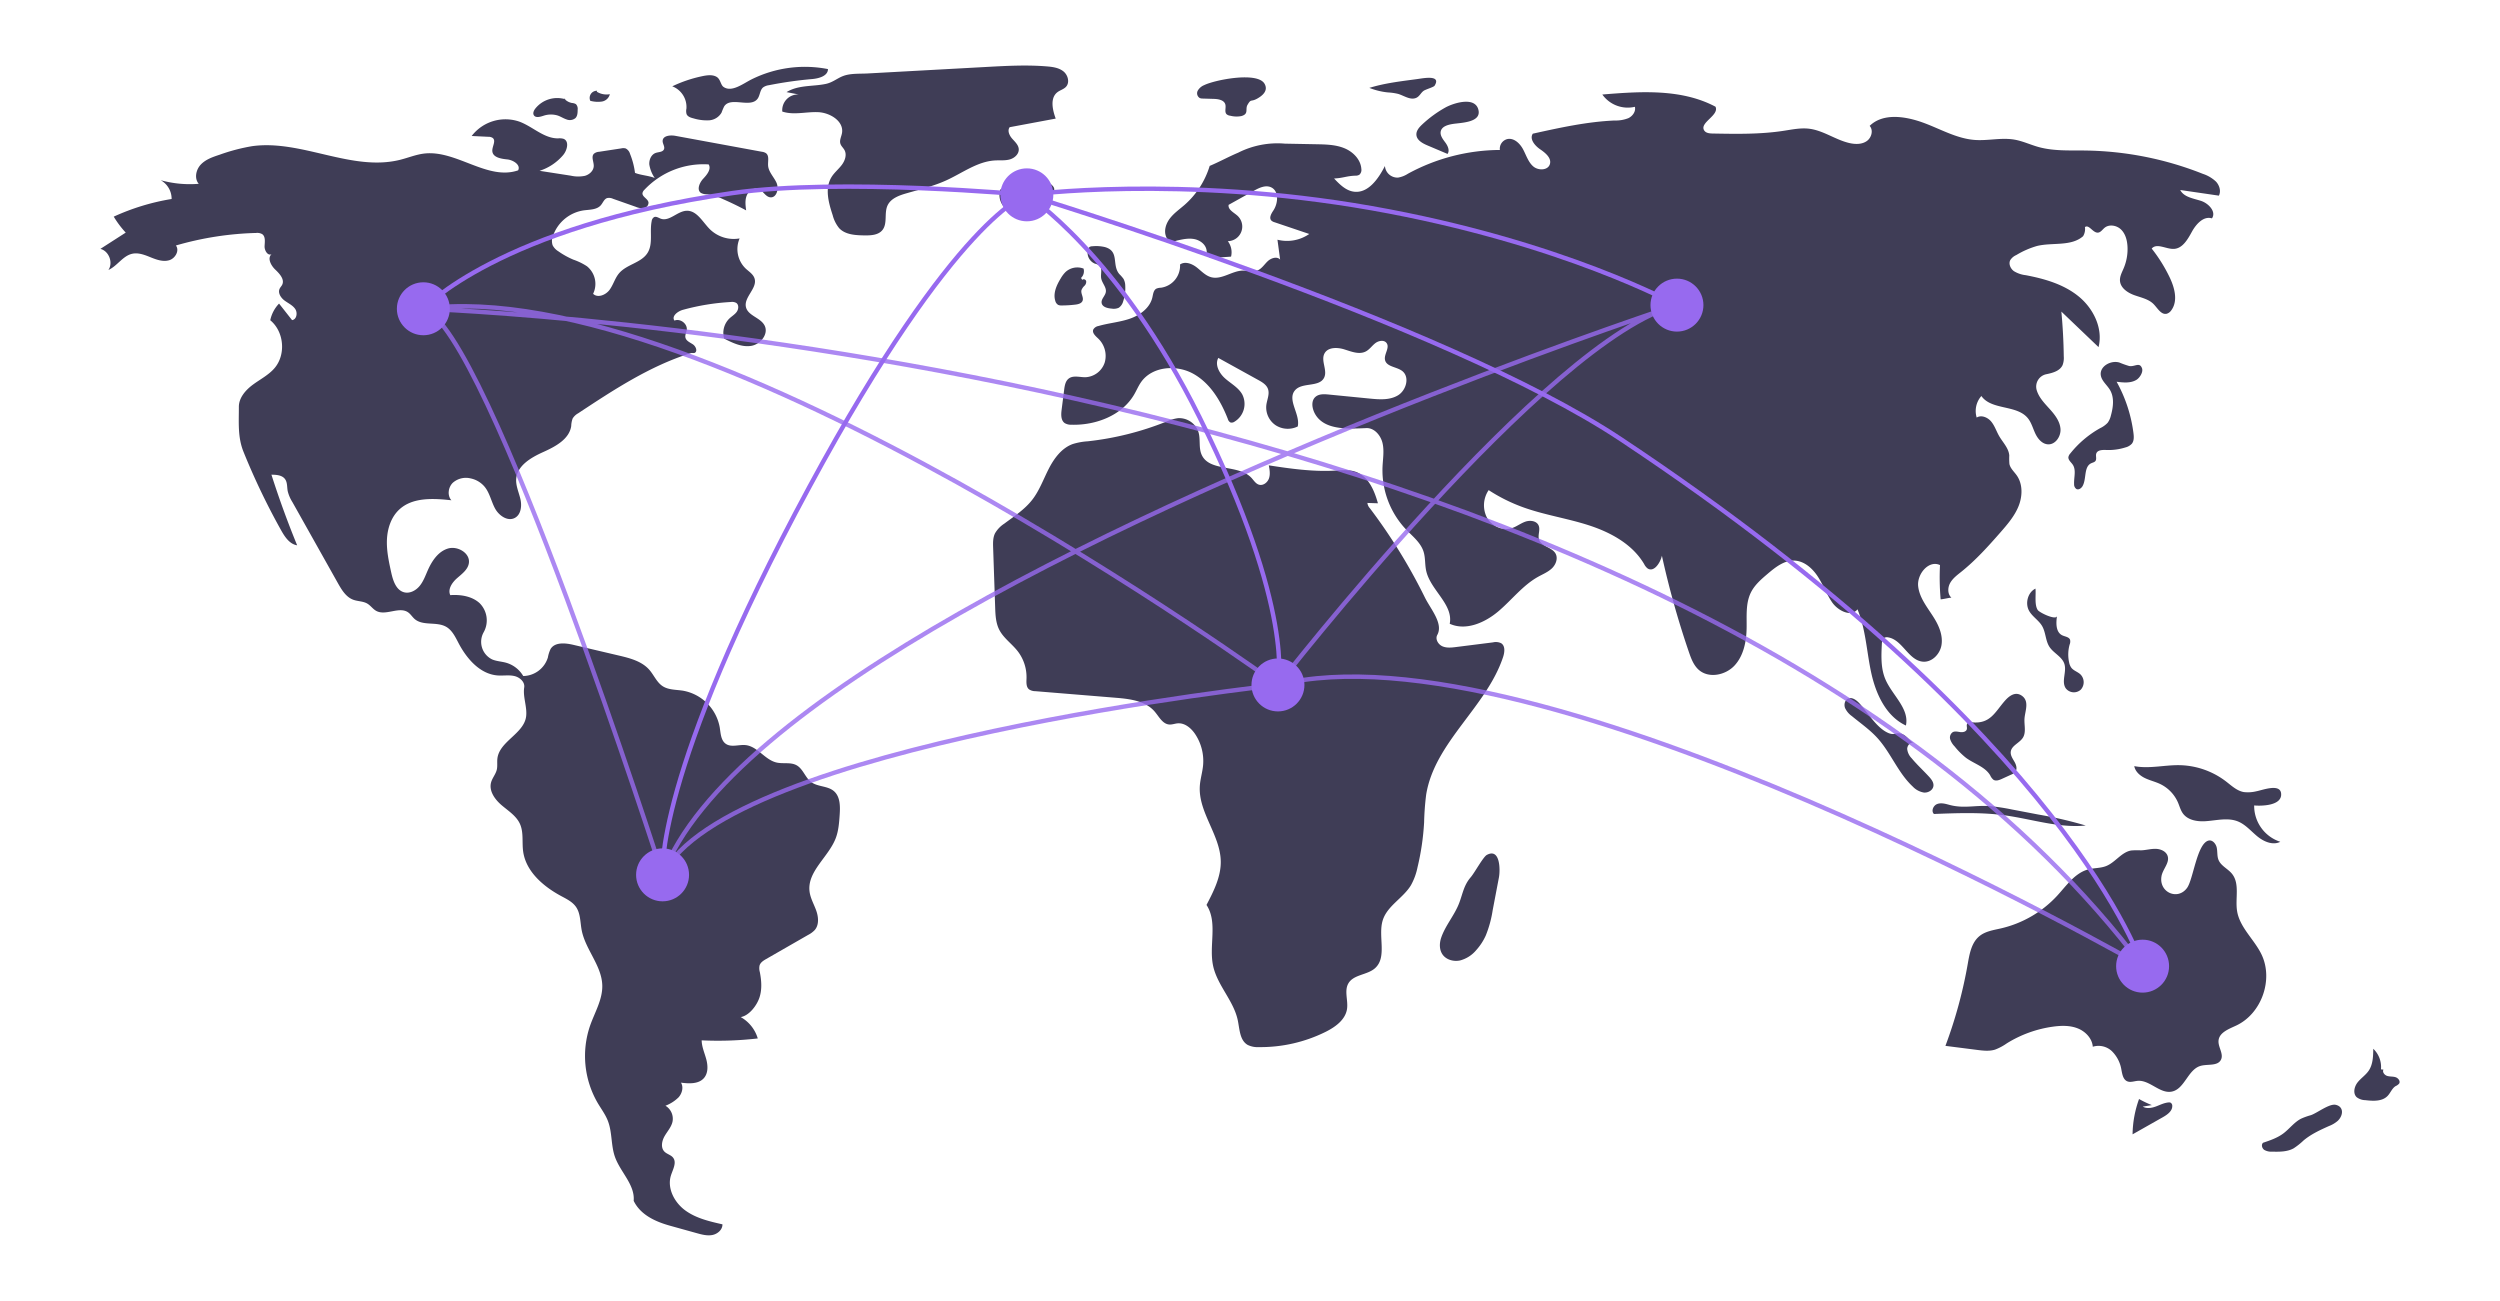 <?xml version="1.0" encoding="UTF-8" standalone="no"?>
<svg
   data-name="Layer 1"
   width="1130"
   height="588"
   viewBox="0 0 1130 588"
   version="1.1"
   id="svg31"
   sodipodi:docname="world.svg"
   inkscape:version="1.3.2 (091e20ef0f, 2023-11-25, custom)"
   xmlns:inkscape="http://www.inkscape.org/namespaces/inkscape"
   xmlns:sodipodi="http://sodipodi.sourceforge.net/DTD/sodipodi-0.dtd"
   xmlns="http://www.w3.org/2000/svg"
   xmlns:svg="http://www.w3.org/2000/svg"
   xmlns:rdf="http://www.w3.org/1999/02/22-rdf-syntax-ns#"
   xmlns:cc="http://creativecommons.org/ns#"
   xmlns:dc="http://purl.org/dc/elements/1.1/">
  <defs
     id="defs31" />
  <sodipodi:namedview
     id="namedview31"
     pagecolor="#ffffff"
     bordercolor="#000000"
     borderopacity="0.25"
     inkscape:showpageshadow="2"
     inkscape:pageopacity="0.0"
     inkscape:pagecheckerboard="0"
     inkscape:deskcolor="#d1d1d1"
     inkscape:zoom="0.8047688"
     inkscape:cx="632.47979"
     inkscape:cy="300.08619"
     inkscape:window-width="1916"
     inkscape:window-height="1161"
     inkscape:window-x="0"
     inkscape:window-y="18"
     inkscape:window-maximized="1"
     inkscape:current-layer="svg31" />
  <title
     id="title1">connected world</title>
  <path
     d="m 287.017,78.136 a 34.385,34.385 0 0 0 -2.248,-8.605 3.895,3.895 0 0 0 -1.98,-2.439 4.08,4.08 0 0 0 -1.965,-0.022 l -10.087,1.544 a 3.867,3.867 0 0 0 -2.302,0.894 c -1.314,1.382 -0.02,3.607 -0.06,5.513 -0.045,2.143 -1.95,3.883 -4.015,4.459 a 15.177,15.177 0 0 1 -6.38,-0.079 l -14.105,-2.192 a 23.256,23.256 0 0 0 10.671,-7.121 c 1.856,-2.199 2.844,-6.304 0.161,-7.345 a 6.585,6.585 0 0 0 -2.45,-0.197 c -6.391,0.05 -11.419,-5.286 -17.402,-7.533 a 19.241,19.241 0 0 0 -21.655,6.455 l 7.514,0.362 a 3.335,3.335 0 0 1 2.001,0.534 c 1.647,1.353 -0.401,3.952 -0.169,6.07 0.301,2.752 3.956,3.34 6.711,3.619 2.755,0.278 6.25,2.517 4.925,4.948 -13.847,4.769 -27.937,-9.323 -42.479,-7.588 -3.68,0.439 -7.156,1.885 -10.749,2.794 -21.951,5.554 -44.644,-9.264 -67.068,-6.126 a 85.163,85.163 0 0 0 -14.64,3.861 c -3.052,1.002 -6.235,2.085 -8.453,4.409 -2.218,2.324 -3.061,6.298 -0.961,8.729 a 49.126,49.126 0 0 1 -17.216,-1.636 9.645,9.645 0 0 1 4.959,8.5 102.145,102.145 0 0 0 -26.167,7.979 44.073,44.073 0 0 0 5.416,7.215 l -11.445,7.353 c 3.867,0.974 5.866,6.247 3.617,9.54 4.009,-1.784 6.494,-6.398 10.782,-7.333 2.809,-0.613 5.667,0.536 8.331,1.616 2.665,1.079 5.593,2.126 8.352,1.316 2.758,-0.81 4.793,-4.387 3.04,-6.666 a 142.719,142.719 0 0 1 36.253,-5.664 4.547,4.547 0 0 1 2.746,0.521 c 1.598,1.109 1.178,3.504 1.092,5.447 -0.086,1.943 1.429,4.497 3.165,3.621 -2.043,1.772 -0.297,5.108 1.664,6.971 1.96,1.863 4.323,4.434 3.123,6.858 -0.313,0.633 -0.845,1.139 -1.146,1.777 -0.89,1.884 0.523,4.081 2.189,5.332 1.666,1.251 3.707,2.126 4.864,3.858 1.157,1.733 0.632,4.765 -1.438,5.007 l -5.882,-7.469 a 15.314,15.314 0 0 0 -3.974,7.53 c 6.238,5.099 7.176,15.478 1.954,21.613 -2.669,3.135 -6.464,5.04 -9.776,7.486 -3.312,2.445 -6.377,5.928 -6.369,10.045 0.014,7.113 -0.567,13.721 2.099,20.316 a 312.966,312.966 0 0 0 16.99,35.447 c 1.681,3.006 3.853,6.301 7.258,6.819 Q 127.859,230.765 122.692,214.562 c 2.243,0.009 4.836,0.187 6.151,2.004 1.089,1.505 0.855,3.551 1.193,5.378 a 16.659,16.659 0 0 0 2.124,4.994 l 20.549,36.605 c 1.704,3.034 3.658,6.292 6.913,7.521 2.082,0.786 4.49,0.638 6.406,1.769 1.502,0.887 2.513,2.46 4.044,3.296 4.329,2.361 10.349,-2.167 14.394,0.652 1.157,0.806 1.893,2.087 2.958,3.01 3.736,3.236 9.865,1.071 14.179,3.485 2.78,1.556 4.22,4.667 5.703,7.486 3.714,7.062 9.723,13.981 17.683,14.543 2.5,0.177 5.054,-0.297 7.498,0.259 2.444,0.556 4.85,2.689 4.457,5.164 -0.673,4.244 1.424,8.891 0.861,13.151 -1.026,7.76 -12.032,11.169 -12.978,18.939 -0.207,1.701 0.117,3.457 -0.288,5.122 -0.496,2.041 -2.029,3.702 -2.574,5.731 -1.032,3.844 1.722,7.67 4.748,10.256 3.026,2.586 6.635,4.816 8.289,8.437 1.748,3.827 0.89,8.289 1.458,12.457 1.241,9.1 9.102,15.847 17.191,20.197 2.465,1.325 5.111,2.608 6.706,4.908 2.082,3.001 1.875,6.957 2.57,10.543 1.703,8.782 9.095,16.017 9.305,24.96 0.149,6.356 -3.384,12.122 -5.495,18.12 a 42.257,42.257 0 0 0 3.451,35.046 c 1.579,2.666 3.467,5.18 4.584,8.07 1.993,5.158 1.346,11.02 3.184,16.235 2.43,6.895 9.106,12.589 8.467,19.872 3.031,6.294 9.724,9.387 16.454,11.26 l 12.062,3.357 c 2.309,0.643 4.723,1.291 7.074,0.825 2.352,-0.465 4.596,-2.418 4.535,-4.815 -5.915,-1.334 -12.019,-2.752 -16.895,-6.357 -4.876,-3.604 -8.216,-10.023 -6.366,-15.797 0.858,-2.678 2.683,-5.769 0.948,-7.982 -0.993,-1.267 -2.81,-1.598 -3.931,-2.753 -1.748,-1.803 -1.147,-4.831 0.109,-7.005 1.256,-2.174 3.073,-4.116 3.579,-6.576 a 6.861,6.861 0 0 0 -3.216,-7.138 17.054,17.054 0 0 0 5.97,-3.831 c 1.57,-1.793 2.295,-4.557 1.06,-6.595 3.668,0.465 7.997,0.693 10.405,-2.113 1.923,-2.24 1.79,-5.59 1.031,-8.442 -0.76,-2.853 -2.044,-5.624 -2.084,-8.575 a 156.267,156.267 0 0 0 25.353,-0.86 16.439,16.439 0 0 0 -7.708,-9.654 c 3.811,-0.645 7.282,-5.207 8.486,-8.879 1.204,-3.672 0.897,-7.673 0.153,-11.465 a 6.152,6.152 0 0 1 -0.114,-3.004 c 0.429,-1.368 1.772,-2.202 3.015,-2.916 l 18.914,-10.863 a 11.017,11.017 0 0 0 3.025,-2.233 c 1.982,-2.328 1.688,-5.841 0.673,-8.725 -1.015,-2.884 -2.64,-5.595 -3.031,-8.627 -1.169,-9.068 8.538,-15.574 11.813,-24.109 1.286,-3.35 1.548,-6.991 1.796,-10.57 0.267,-3.844 0.287,-8.31 -2.665,-10.787 -2.829,-2.375 -7.251,-1.845 -10.211,-4.054 -2.714,-2.025 -3.651,-5.958 -6.616,-7.594 -2.693,-1.486 -6.07,-0.541 -9.065,-1.239 -5.274,-1.23 -8.592,-7.308 -13.978,-7.871 -3.039,-0.318 -6.478,1.168 -8.969,-0.602 -2.195,-1.559 -2.283,-4.694 -2.7,-7.353 a 20.536,20.536 0 0 0 -16.575,-16.628 c -3.133,-0.502 -6.544,-0.312 -9.209,-2.033 -2.699,-1.744 -3.937,-5.008 -6.057,-7.422 -3.417,-3.891 -8.798,-5.274 -13.84,-6.459 L 259.148,291.467 c -3.64,-0.856 -8.332,-1.31 -10.286,1.879 a 14.738,14.738 0 0 0 -1.217,3.827 11.85,11.85 0 0 1 -11.144,8.388 13.179,13.179 0 0 0 -7.772,-6.013 c -2.079,-0.579 -4.305,-0.644 -6.288,-1.496 a 8.833,8.833 0 0 1 -3.833,-12.253 10.995,10.995 0 0 0 -1.879,-13.225 c -3.487,-3.131 -8.532,-3.887 -13.207,-3.574 -1.225,-2.672 0.823,-5.687 3.03,-7.629 2.207,-1.942 4.886,-3.851 5.366,-6.751 0.756,-4.561 -5.064,-8.026 -9.483,-6.666 -4.419,1.36 -7.24,5.652 -9.104,9.883 -1.07,2.428 -1.979,4.984 -3.667,7.031 -1.687,2.047 -4.405,3.513 -6.975,2.856 -3.639,-0.93 -5.044,-5.253 -5.849,-8.921 -1.081,-4.922 -2.167,-9.912 -1.941,-14.946 0.226,-5.034 1.923,-10.203 5.635,-13.61 6.049,-5.553 15.328,-5.009 23.491,-4.123 -1.929,-2.173 -1.452,-5.835 0.612,-7.881 a 8.96,8.96 0 0 1 8.121,-1.995 11.191,11.191 0 0 1 6.291,3.762 c 2.32,2.828 2.979,6.647 4.733,9.857 1.753,3.21 5.696,5.948 8.923,4.226 2.787,-1.488 3.23,-5.353 2.536,-8.435 -0.694,-3.082 -2.167,-6.08 -1.916,-9.229 0.479,-6.01 6.709,-9.627 12.206,-12.102 5.497,-2.475 11.792,-5.804 12.663,-11.769 a 10.73,10.73 0 0 1 0.652,-3.42 6.709,6.709 0 0 1 2.461,-2.315 c 16.044,-10.603 32.355,-21.335 50.692,-27.129 0.954,-0.301 1.066,0.034 2.038,-0.203 1.361,-0.786 0.459,-2.962 -0.846,-3.838 -1.305,-0.876 -3.048,-1.549 -3.379,-3.085 -0.243,-1.129 0.422,-2.238 0.595,-3.381 0.425,-2.807 -2.933,-5.399 -5.541,-4.276 -1.473,-1.951 1.442,-4.217 3.798,-4.866 a 103.15,103.15 0 0 1 21.67,-3.54 3.903,3.903 0 0 1 2.466,0.419 c 1.231,0.853 1.074,2.808 0.201,4.025 -0.872,1.217 -2.229,1.981 -3.316,3.011 a 9.053,9.053 0 0 0 -2.348,9.105 c 3.826,1.946 7.986,3.95 12.223,3.264 4.237,-0.686 7.999,-5.447 6.007,-9.249 -1.855,-3.541 -7.426,-4.34 -8.384,-8.221 -1.122,-4.544 5.31,-8.585 3.862,-13.035 -0.635,-1.949 -2.577,-3.097 -4.068,-4.504 a 12.221,12.221 0 0 1 -2.674,-13.552 15.419,15.419 0 0 1 -13.523,-4.232 c -3.234,-3.264 -5.815,-8.414 -10.408,-8.267 -4.215,0.134 -7.845,5.051 -11.786,3.551 -0.97,-0.369 -1.992,-1.12 -2.931,-0.68 a 2.422,2.422 0 0 0 -1.093,1.815 c -1.002,4.788 0.721,10.244 -1.888,14.382 -2.84,4.503 -9.409,5.127 -12.852,9.187 -1.869,2.204 -2.593,5.174 -4.311,7.498 -1.718,2.324 -5.364,3.801 -7.425,1.776 a 10.235,10.235 0 0 0 -2.78,-12.445 27.309,27.309 0 0 0 -6.141,-2.987 36.422,36.422 0 0 1 -6.861,-3.824 6.758,6.758 0 0 1 -2.519,-2.695 6.141,6.141 0 0 1 0.172,-4.262 17.426,17.426 0 0 1 13.867,-11.494 c 2.745,-0.373 5.94,-0.242 7.756,-2.333 0.961,-1.107 1.465,-2.78 2.861,-3.229 a 4.219,4.219 0 0 1 2.641,0.325 l 10.245,3.606 a 7.191,7.191 0 0 0 3.65,0.604 2.474,2.474 0 0 0 2.14,-2.6 c -0.327,-1.701 -2.945,-2.518 -2.707,-4.234 a 2.827,2.827 0 0 1 0.857,-1.441 36.629,36.629 0 0 1 29.051,-11.472 c 1.293,2.124 -0.752,4.639 -2.454,6.452 -1.702,1.813 -3.069,5.052 -1.011,6.448 a 5.643,5.643 0 0 0 2.728,0.614 23.819,23.819 0 0 1 7.261,2.202 q 5.311,2.311 10.417,5.057 c -0.301,-2.245 -0.588,-4.609 0.263,-6.708 0.851,-2.099 3.269,-3.745 5.381,-2.928 2.036,0.788 3.079,3.483 5.248,3.73 2.893,0.329 4.034,-3.944 2.826,-6.593 -1.208,-2.649 -3.6,-4.867 -3.8,-7.772 -0.135,-1.96 0.611,-4.39 -0.954,-5.576 a 4.26,4.26 0 0 0 -1.847,-0.648 l -39.084,-7.192 c -2.321,-0.427 -5.674,-0.1 -5.777,2.258 -0.058,1.316 1.118,2.618 0.597,3.828 -0.556,1.291 -2.381,1.173 -3.711,1.63 -2.063,0.709 -3.098,3.158 -2.9,5.331 a 14.834,14.834 0 0 0 2.448,6.008 c -2.542,-1.063 -6.391,-1.259 -8.934,-2.322 z"
     fill="#3f3d56"
     id="path2" />
  <path
     d="m 255.831,44.958 a 12.656,12.656 0 0 0 -13.902,4.164 c -0.644,0.847 -1.184,2.015 -0.645,2.933 0.772,1.315 2.741,0.796 4.192,0.325 a 10.549,10.549 0 0 1 6.621,-0.158 c 1.363,0.468 2.581,1.295 3.95,1.745 a 3.978,3.978 0 0 0 4.056,-0.593 c 0.939,-0.958 0.998,-2.447 1,-3.788 a 3.047,3.047 0 0 0 -0.776,-2.504 3.981,3.981 0 0 0 -1.796,-0.531 A 6.185,6.185 0 0 1 254.91,44.435"
     fill="#3f3d56"
     id="path3" />
  <path
     d="m 269.924,41.034 a 3.22,3.22 0 0 0 -3.112,4.534 13.05,13.05 0 0 0 5.203,0.339 4.447,4.447 0 0 0 3.637,-3.334 8.372,8.372 0 0 1 -5.928,-1.132"
     fill="#3f3d56"
     id="path4" />
  <path
     d="m 317.207,34.481 a 59.853,59.853 0 0 0 -13.342,4.532 10.024,10.024 0 0 1 6.402,10.068 5.243,5.243 0 0 0 0.061,2.489 c 0.49,1.188 1.91,1.634 3.158,1.939 a 20.823,20.823 0 0 0 6.927,0.884 7.056,7.056 0 0 0 5.734,-3.504 24.972,24.972 0 0 1 1.192,-2.819 c 2.992,-4.557 11.881,0.953 15.094,-3.451 1.132,-1.552 1.028,-3.887 2.503,-5.116 a 5.624,5.624 0 0 1 2.574,-0.982 180.731,180.731 0 0 1 19.548,-2.784 c 3.109,-0.271 7.162,-1.387 7.188,-4.508 a 54.149,54.149 0 0 0 -34.541,4.647 c -3.85,1.929 -8.943,5.985 -12.652,3.429 -1.389,-0.957 -1.32,-3.535 -3.231,-4.612 -1.954,-1.101 -4.541,-0.653 -6.615,-0.212 z"
     fill="#3f3d56"
     id="path5" />
  <path
     d="m 355.507,41.643 5.497,1.056 a 7.124,7.124 0 0 0 -7.413,7.72 c 5.148,1.72 10.761,0.046 16.184,0.275 5.423,0.229 11.733,4.102 10.807,9.451 -0.28,1.617 -1.214,3.233 -0.728,4.801 0.34,1.099 1.31,1.878 1.856,2.89 1.14,2.109 0.229,4.776 -1.21,6.693 -1.439,1.917 -3.374,3.446 -4.637,5.483 -3.142,5.067 -1.357,11.617 0.515,17.277 a 15.231,15.231 0 0 0 2.929,5.849 c 2.773,2.948 7.292,3.205 11.338,3.264 2.945,0.043 6.32,-0.103 8.182,-2.385 2.432,-2.979 0.731,-7.628 2.332,-11.125 1.454,-3.176 5.159,-4.538 8.515,-5.504 6.149,-1.77 12.416,-3.275 18.229,-5.949 7.219,-3.32 13.965,-8.495 21.899,-8.922 2.226,-0.12 4.507,0.143 6.651,-0.467 2.144,-0.61 4.181,-2.464 4.019,-4.687 -0.139,-1.9 -1.746,-3.294 -3.002,-4.726 -1.256,-1.432 -2.242,-3.634 -1.088,-5.149 l 20.797,-3.884 c -1.474,-4.017 -2.623,-9.309 0.765,-11.924 1.222,-0.944 2.859,-1.321 3.899,-2.461 1.774,-1.944 0.882,-5.293 -1.166,-6.946 -2.047,-1.653 -4.816,-2.037 -7.438,-2.255 -9.119,-0.757 -18.29,-0.257 -27.426,0.244 q -26.79,1.468 -53.58,2.937 c -3.595,0.197 -7.746,-0.104 -11.044,1.123 -2.792,1.038 -4.776,2.945 -7.969,3.614 -5.894,1.236 -12.38,0.4 -17.714,3.709 z"
     fill="#3f3d56"
     id="path6" />
  <path
     d="m 453.991,85.097 a 2.212,2.212 0 0 0 -1.6,0.363 2.02,2.02 0 0 0 -0.521,1.234 8.149,8.149 0 0 0 1.184,5.832 5.711,5.711 0 0 0 5.228,2.506 c 2.475,-0.316 4.3,-2.427 6.575,-3.458 3.507,-1.587 18.403,-4.061 8.099,-9.627 -3.551,-1.918 -5.845,-0.225 -8.644,1.039 a 19.669,19.669 0 0 1 -10.321,2.111 z"
     fill="#3f3d56"
     id="path7"
     style="fill:#3f3d56;fill-opacity:1" />
  <path
     d="m 544.241,38.501 a 5.883,5.883 0 0 0 -2.862,2.492 2.514,2.514 0 0 0 0.943,3.335 3.752,3.752 0 0 0 1.404,0.223 l 4.892,0.146 c 2.078,0.062 4.674,0.505 5.233,2.508 0.415,1.487 -0.513,3.398 0.606,4.461 a 3.155,3.155 0 0 0 1.664,0.649 11.341,11.341 0 0 0 4.929,0.159 c 3.56,-0.955 1.689,-3.127 2.81,-5.062 1.715,-2.96 1.418,-1.168 4.441,-2.864 2.232,-1.253 5.116,-3.525 3.253,-6.718 -3.24,-5.553 -22.533,-1.713 -27.313,0.672 z"
     fill="#3f3d56"
     id="path8" />
  <path
     d="m 640.8,35.709 -2.841,0.379 c -6.406,0.855 -12.848,1.718 -19.018,3.641 a 31.652,31.652 0 0 0 8.329,2.044 25.585,25.585 0 0 1 4.665,0.663 c 2.725,0.811 5.471,2.906 8.104,1.833 1.632,-0.665 2.165,-2.365 3.517,-3.266 0.934,-0.622 4.475,-1.629 4.871,-2.257 3.201,-5.075 -5.168,-3.366 -7.628,-3.038 z"
     fill="#3f3d56"
     id="path9" />
  <path
     d="m 653.274,48.62 a 53.277,53.277 0 0 0 -10.483,7.677 c -1.335,1.255 -2.698,2.815 -2.577,4.643 0.161,2.429 2.749,3.839 4.991,4.788 l 9.081,3.845 c 1.102,-1.553 0.093,-3.696 -1.045,-5.222 -1.139,-1.526 -2.492,-3.291 -1.989,-5.128 0.574,-2.095 3.129,-2.81 5.271,-3.171 3.491,-0.588 12.907,-0.541 11.776,-6.167 -1.333,-6.629 -11.521,-3.225 -15.025,-1.266 z"
     fill="#3f3d56"
     id="path10" />
  <path
     d="m 651.448,423.747 c -0.865,2.503 -0.947,5.451 0.549,7.637 1.678,2.452 5.036,3.366 7.942,2.744 a 14.307,14.307 0 0 0 7.374,-4.741 25.392,25.392 0 0 0 4.241,-6.504 50.767,50.767 0 0 0 3.144,-11.502 l 2.82,-14.804 c 0.63,-3.309 0.606,-13.452 -5.475,-10.147 -1.661,0.903 -5.508,8.031 -7.249,10.053 -3.138,3.643 -3.553,7.178 -5.205,11.592 -2.069,5.528 -6.227,10.136 -8.14,15.673 z"
     fill="#3f3d56"
     id="path11" />
  <path
     d="m 972.63,499.505 a 44.332,44.332 0 0 1 -5.778,-2.751 48.707,48.707 0 0 0 -2.929,15.965 l 13.616,-7.705 c 2.048,-1.159 4.37,-2.769 4.326,-5.123 a 1.621,1.621 0 0 0 -0.753,-1.474 1.836,1.836 0 0 0 -0.955,-0.112 c -2.019,0.168 -3.86,1.162 -5.764,1.853 -1.905,0.691 -4.132,1.056 -5.879,0.031"
     fill="#3f3d56"
     id="path12" />
  <path
     d="m 1044.456,504.079 a 29.472,29.472 0 0 0 -4.366,1.567 c -3.125,1.59 -5.25,4.609 -8.062,6.703 -2.691,2.004 -5.93,3.104 -9.11,4.174 -0.935,0.827 -0.506,2.492 0.51,3.218 a 6.315,6.315 0 0 0 3.596,0.808 c 3.303,0.073 6.784,0.105 9.677,-1.491 a 30.518,30.518 0 0 0 4.556,-3.616 c 3.383,-2.823 7.446,-4.685 11.467,-6.485 a 13.162,13.162 0 0 0 3.997,-2.39 c 2.527,-2.49 2.705,-6.331 -0.939,-7.178 -2.944,-0.685 -8.523,3.782 -11.326,4.689 z"
     fill="#3f3d56"
     id="path13" />
  <path
     d="m 1076.192,483.349 a 11.359,11.359 0 0 0 -3.475,-9.307 c -0.037,3.428 -0.141,7.079 -2.069,9.914 -1.374,2.02 -3.527,3.384 -5.032,5.307 -1.505,1.924 -2.173,4.973 -0.408,6.661 a 6.615,6.615 0 0 0 3.92,1.35 c 3.514,0.414 7.581,0.644 10.045,-1.894 1.345,-1.386 1.999,-3.438 3.64,-4.456 a 4.429,4.429 0 0 0 1.597,-1.143 c 0.677,-1.077 -0.399,-2.496 -1.611,-2.884 -1.212,-0.388 -2.547,-0.206 -3.764,-0.574 -1.218,-0.368 -2.335,-1.738 -1.71,-2.846"
     fill="#3f3d56"
     id="path14" />
  <path
     d="m 1019.788,357.677 a 15.795,15.795 0 0 1 -5.636,0.332 c -3.128,-0.575 -5.563,-2.933 -8.088,-4.866 a 35.677,35.677 0 0 0 -20.846,-7.283 c -6.862,-0.13 -13.789,1.73 -20.529,0.433 0.44,2.449 2.536,4.286 4.772,5.378 2.236,1.092 4.704,1.641 6.951,2.711 a 16.597,16.597 0 0 1 8.039,8.363 c 0.724,1.689 1.179,3.528 2.275,5.003 2.241,3.015 6.488,3.677 10.236,3.43 4.887,-0.321 9.991,-1.727 14.537,0.094 3.478,1.393 5.967,4.437 8.871,6.804 2.904,2.367 6.994,4.124 10.329,2.416 a 17.075,17.075 0 0 1 -11.814,-16.43 c 3.27,0.301 12.69,0.184 12.183,-5.373 -0.43,-4.709 -8.472,-1.52 -11.28,-1.012 z"
     fill="#3f3d56"
     id="path15" />
  <path
     d="m 977.004,395.995 c 0.581,-3.185 3.757,-5.997 2.768,-9.08 -0.684,-2.132 -3.156,-3.184 -5.394,-3.237 -2.238,-0.053 -4.437,0.614 -6.675,0.677 a 32.53,32.53 0 0 0 -4.371,0.062 c -4.442,0.73 -7.181,5.387 -11.367,7.042 -2.546,1.007 -5.406,0.814 -8.053,1.51 -6.01,1.58 -9.813,7.259 -14.014,11.838 a 50.011,50.011 0 0 1 -25.384,14.804 c -3.417,0.791 -7.09,1.297 -9.807,3.517 -3.597,2.939 -4.482,7.977 -5.282,12.552 a 207.333,207.333 0 0 1 -10.093,37.051 l 14.27,1.822 c 2.713,0.346 5.524,0.685 8.139,-0.118 a 23.628,23.628 0 0 0 5.353,-2.852 53.442,53.442 0 0 1 20.879,-7.537 c 3.737,-0.513 7.655,-0.607 11.162,0.782 3.507,1.389 6.516,4.539 6.809,8.3 a 8.767,8.767 0 0 1 8.762,2.131 15.231,15.231 0 0 1 4.183,8.351 c 0.376,1.952 0.752,4.292 2.564,5.111 1.478,0.668 3.174,-0.051 4.79,-0.181 5.487,-0.439 10.039,5.958 15.432,4.857 5.784,-1.181 7.203,-9.843 12.846,-11.578 3.24,-0.996 7.786,0.215 9.338,-2.799 1.368,-2.657 -1.361,-5.723 -1.08,-8.698 0.346,-3.663 4.668,-5.218 7.998,-6.781 11.484,-5.389 16.934,-20.845 11.369,-32.245 -3.297,-6.754 -9.785,-12.071 -10.983,-19.491 -0.922,-5.709 1.329,-12.366 -2.311,-16.859 -1.851,-2.286 -4.987,-3.548 -6.088,-6.275 -0.694,-1.717 -0.415,-3.665 -0.788,-5.479 -0.373,-1.814 -1.956,-3.711 -3.746,-3.241 -5.199,1.365 -6.858,17.425 -9.641,21.327 -4.231,5.932 -12.917,2.024 -11.585,-5.284 z"
     fill="#3f3d56"
     id="path16" />
  <path
     d="m 880.91,363.745 c -1.777,-0.498 -3.717,-0.989 -5.419,-0.277 -1.702,0.712 -2.696,3.211 -1.33,4.451 10.688,-0.416 21.442,-0.83 32.04,0.622 12.21,1.672 24.294,5.815 36.558,4.596 a 186.054,186.054 0 0 0 -21.326,-4.949 l -12.006,-2.293 a 92.83,92.83 0 0 0 -9.749,-1.506 c -6.849,-0.566 -12.033,1.244 -18.768,-0.644 z"
     fill="#3f3d56"
     id="path17" />
  <path
     d="m 891.61,326.52 c -0.887,-0.074 -1.986,-0.138 -2.445,0.625 -0.439,0.729 0.063,1.692 -0.172,2.509 -0.322,1.117 -1.785,1.402 -2.937,1.25 -1.152,-0.152 -2.398,-0.516 -3.419,0.039 a 2.898,2.898 0 0 0 -1.121,3.292 8.475,8.475 0 0 0 1.976,3.15 32.185,32.185 0 0 0 5.128,5.143 c 3.674,2.712 8.65,4.018 10.964,7.955 a 5.278,5.278 0 0 0 1.464,1.971 c 1.111,0.704 2.559,0.168 3.755,-0.378 l 4.192,-1.915 a 4.762,4.762 0 0 0 1.96,-1.333 c 0.958,-1.299 0.369,-3.147 -0.434,-4.547 -0.804,-1.4 -1.833,-2.849 -1.66,-4.454 0.308,-2.862 3.987,-3.956 5.5,-6.405 1.525,-2.468 0.532,-5.648 0.708,-8.544 0.206,-3.387 2.334,-7.792 -1.09,-10.323 -2.91,-2.151 -5.691,-0.163 -7.78,2.211 -4.406,5.007 -6.489,10.429 -14.588,9.753 z"
     fill="#3f3d56"
     id="path18" />
  <path
     d="m 917.056,275.917 c 1.431,2.74 4.415,4.376 5.975,7.044 1.692,2.893 1.499,6.63 3.334,9.434 1.883,2.877 5.672,4.404 6.728,7.675 1.153,3.572 -1.463,7.913 0.622,11.034 a 4.632,4.632 0 0 0 6.794,0.624 4.984,4.984 0 0 0 -0.206,-6.954 c -1.234,-1.126 -3.007,-1.612 -4.038,-2.927 a 6.141,6.141 0 0 1 -1.046,-2.546 16.669,16.669 0 0 1 0.262,-7.989 3.555,3.555 0 0 0 0.201,-2.09 c -0.464,-1.349 -2.29,-1.444 -3.572,-2.07 -2.911,-1.421 -2.841,-5.53 -2.332,-8.729 -0.339,2.13 -7.926,-1.493 -8.72,-2.699 -1.578,-2.397 -0.719,-7.02 -1.032,-9.669 -3.407,1.642 -4.721,6.51 -2.972,9.861 z"
     fill="#3f3d56"
     id="path19" />
  <path
     d="m 840.619,318.078 c -1.4,-1.568 -3.51,-3.208 -5.387,-2.262 -1.432,0.721 -1.826,2.703 -1.265,4.205 a 9.257,9.257 0 0 0 3.055,3.642 c 3.913,3.227 8.126,6.139 11.539,9.89 6.108,6.713 9.344,15.77 15.987,21.954 a 8.967,8.967 0 0 0 5.034,2.724 c 1.935,0.18 4.109,-1.059 4.331,-2.99 0.183,-1.591 -0.926,-3.014 -2.009,-4.193 -2.581,-2.807 -5.406,-5.391 -7.842,-8.323 a 6.994,6.994 0 0 1 -2.004,-4.186 c -0.012,-1.579 1.428,-3.232 2.958,-2.841 -1.861,-0.476 -3.241,-3.576 -5.972,-4.159 -2.282,-0.487 -2.835,0.926 -5.551,-0.239 -5.181,-2.222 -9.245,-9.161 -12.873,-13.223 z"
     fill="#3f3d56"
     id="path20" />
  <path
     d="m 962.351,165.432 a 42.899,42.899 0 0 1 -4.377,-1.563 c -3.847,-1.155 -8.936,1.673 -8.423,5.656 0.341,2.647 2.804,4.431 4.164,6.727 2.017,3.404 1.48,7.722 0.419,11.535 a 9.017,9.017 0 0 1 -1.455,3.282 11.116,11.116 0 0 1 -3.447,2.48 46.103,46.103 0 0 0 -13.49,11.46 3.303,3.303 0 0 0 -0.815,1.536 c -0.183,1.345 1.168,2.325 1.933,3.446 1.698,2.492 0.471,5.845 0.638,8.855 a 2.504,2.504 0 0 0 1.055,2.197 c 1.023,0.52 2.236,-0.363 2.791,-1.368 1.841,-3.335 0.454,-8.687 3.907,-10.295 0.653,-0.304 1.445,-0.432 1.881,-1.006 0.691,-0.91 0.024,-2.258 0.375,-3.346 0.526,-1.633 2.76,-1.707 4.475,-1.634 a 25.398,25.398 0 0 0 8.724,-1.161 5.807,5.807 0 0 0 2.888,-1.672 c 1.032,-1.288 0.941,-3.12 0.735,-4.758 a 64.492,64.492 0 0 0 -7.62,-23.25 c 3.033,0.387 6.333,0.723 8.95,-0.858 1.466,-0.885 3.223,-3.532 2.496,-5.334 -1.149,-2.849 -3.226,-0.451 -5.804,-0.927 z"
     fill="#3f3d56"
     id="path21" />
  <path
     d="m 573.502,210.338 c 0.363,1.947 0.72,3.997 0.082,5.871 -0.638,1.875 -2.645,3.441 -4.54,2.867 -1.471,-0.446 -2.32,-1.925 -3.365,-3.052 -5.808,-6.27 -18.912,-2.64 -22.5,-10.397 -1.464,-3.166 -0.469,-6.959 -1.468,-10.301 a 9.169,9.169 0 0 0 -9.285,-6.308 19.08,19.08 0 0 0 -5.343,1.595 134.727,134.727 0 0 1 -35.401,8.854 29.087,29.087 0 0 0 -6.802,1.238 c -4.988,1.808 -8.396,6.432 -10.821,11.151 -2.425,4.719 -4.216,9.827 -7.468,14.019 -3.417,4.406 -8.206,7.491 -12.673,10.828 a 12.93,12.93 0 0 0 -4.181,4.382 c -0.968,1.988 -0.914,4.301 -0.839,6.511 l 0.913,26.844 c 0.117,3.453 0.265,7.029 1.81,10.119 1.93,3.858 5.742,6.386 8.386,9.794 a 19.183,19.183 0 0 1 3.98,12.251 c -0.056,1.777 -0.233,3.879 1.151,4.995 a 5.062,5.062 0 0 0 2.83,0.814 l 36.312,2.972 c 6.387,0.523 13.466,1.382 17.637,6.249 1.968,2.297 3.549,5.6 6.564,5.846 1.293,0.106 2.551,-0.425 3.845,-0.528 3.263,-0.258 6.13,2.218 7.939,4.946 a 21.943,21.943 0 0 1 3.525,14.08 c -0.297,3.112 -1.261,6.137 -1.469,9.256 -0.791,11.868 9.269,22.179 9.464,34.071 0.115,6.995 -3.206,13.531 -6.444,19.733 5.225,7.916 0.947,18.457 3.027,27.711 1.974,8.78 9.294,15.653 11.118,24.465 0.835,4.034 0.883,8.998 4.441,11.076 a 10.122,10.122 0 0 0 5.025,1.006 66.242,66.242 0 0 0 30.165,-6.867 c 4.399,-2.183 8.957,-5.441 9.725,-10.291 0.62,-3.911 -1.364,-8.286 0.655,-11.693 2.379,-4.015 8.473,-3.697 11.974,-6.784 5.679,-5.008 1.251,-14.56 3.551,-21.773 2.068,-6.484 9.187,-9.929 12.716,-15.748 a 27.986,27.986 0 0 0 2.955,-8.009 114.243,114.243 0 0 0 3.007,-20.426 122.436,122.436 0 0 1 0.924,-12.511 c 3.805,-23.638 27.173,-39.466 34.76,-62.174 0.725,-2.169 1.065,-5.057 -0.864,-6.284 a 5.525,5.525 0 0 0 -3.674,-0.385 l -16.739,2.11 c -2.079,0.262 -4.283,0.507 -6.192,-0.356 -1.909,-0.864 -3.278,-3.279 -2.265,-5.114 2.843,-5.15 -3.005,-11.657 -5.603,-16.935 a 249.894,249.894 0 0 0 -24.885,-40.357 4.102,4.102 0 0 1 -1.091,-2.369 l 4.751,0.158 c -1.604,-5.754 -4.25,-12.051 -9.841,-14.156 -3.15,-1.186 -6.639,-0.776 -10,-0.592 -9.627,0.526 -19.948,-0.928 -29.477,-2.401 z"
     fill="#3f3d56"
     id="path22" />
  <path
     d="m 602.987,80.663 c 2.519,2.675 5.342,5.512 8.987,5.978 6.438,0.824 11.067,-5.834 14.014,-11.617 a 5.676,5.676 0 0 0 5.923,5.251 11.693,11.693 0 0 0 4.455,-1.742 87.765,87.765 0 0 1 41.579,-10.748 4.49,4.49 0 0 1 3.429,-4.936 c 2.955,-0.586 5.618,1.969 7.043,4.624 1.426,2.654 2.315,5.731 4.58,7.718 2.265,1.987 6.65,1.9 7.545,-0.977 0.859,-2.762 -2.019,-5.118 -4.409,-6.746 -2.391,-1.628 -4.91,-4.642 -3.301,-7.046 12.213,-2.704 24.502,-5.417 37,-5.955 a 15.494,15.494 0 0 0 6.228,-1.073 c 1.906,-0.935 3.421,-3.058 2.908,-5.119 a 14.104,14.104 0 0 1 -14.718,-5.552 c 17.341,-1.431 35.785,-2.651 51.153,5.509 1.844,3.959 -7.555,7.253 -5.04,10.824 0.802,1.139 2.409,1.272 3.802,1.298 10.679,0.198 21.421,0.393 31.98,-1.22 3.859,-0.589 7.756,-1.421 11.63,-0.943 6.453,0.796 11.972,5.101 18.32,6.505 2.584,0.571 5.481,0.591 7.659,-0.912 2.178,-1.503 3.114,-4.925 1.329,-6.878 5.977,-5.858 15.897,-4.406 23.783,-1.602 7.885,2.805 15.355,7.327 23.701,7.953 5.985,0.448 12.053,-1.162 17.966,-0.138 3.716,0.643 7.175,2.296 10.807,3.312 6.869,1.921 14.136,1.515 21.268,1.608 a 149.022,149.022 0 0 1 53.106,10.553 15.789,15.789 0 0 1 5.904,3.488 c 1.573,1.685 2.376,4.303 1.318,6.351 l -17.473,-2.553 c 1.646,3.241 5.905,3.793 9.364,4.911 3.459,1.118 7.045,4.938 4.966,7.92 -3.748,-1.193 -7.144,2.554 -9.037,6.001 -1.893,3.447 -4.2,7.576 -8.127,7.786 -3.517,0.188 -7.77,-2.806 -10.062,-0.133 a 68.629,68.629 0 0 1 8.085,12.927 c 2.265,4.718 3.878,10.663 0.817,14.908 a 3.864,3.864 0 0 1 -2.066,1.602 c -2.5,0.633 -4.124,-2.425 -5.917,-4.279 -2.259,-2.336 -5.676,-2.997 -8.735,-4.093 -3.059,-1.095 -6.282,-3.25 -6.521,-6.491 -0.149,-2.016 0.916,-3.891 1.7,-5.754 a 22.17,22.17 0 0 0 1.685,-9.944 c -0.172,-2.735 -0.939,-5.581 -2.903,-7.492 -1.964,-1.911 -5.356,-2.517 -7.465,-0.767 -0.984,0.817 -1.773,2.123 -3.05,2.172 -2.258,0.086 -3.991,-3.85 -5.808,-2.506 a 6.172,6.172 0 0 1 -0.839,4.128 c -5.421,4.714 -13.748,2.72 -20.736,4.385 a 38.921,38.921 0 0 0 -9.461,4.132 6.087,6.087 0 0 0 -2.704,2.27 c -0.872,1.695 0.089,3.866 1.627,4.993 a 12.917,12.917 0 0 0 5.365,1.831 c 8.52,1.614 17.163,4.111 23.889,9.583 6.726,5.472 11.137,14.518 9.009,22.924 l -16.801,-16.054 q 0.957,10.111 1.086,20.277 a 9.116,9.116 0 0 1 -0.533,3.9 c -1.198,2.645 -4.444,3.536 -7.289,4.12 a 5.709,5.709 0 0 0 -4.383,7.315 c 1.011,3.294 3.531,5.863 5.838,8.422 2.307,2.559 4.578,5.468 4.88,8.9 0.302,3.433 -2.288,7.302 -5.725,7.063 -2.606,-0.181 -4.539,-2.514 -5.651,-4.878 -1.112,-2.364 -1.773,-4.997 -3.443,-7.006 -5.055,-6.08 -16.409,-3.475 -20.937,-9.956 a 10.241,10.241 0 0 0 -2.118,9.746 c 2.107,-1.319 4.991,-0.093 6.574,1.823 1.583,1.916 2.33,4.373 3.573,6.525 1.677,2.904 4.347,5.479 4.581,8.825 a 28.845,28.845 0 0 0 0.064,3.795 c 0.416,2.027 2.129,3.483 3.317,5.177 2.764,3.943 2.628,9.359 0.846,13.833 -1.782,4.473 -4.983,8.212 -8.153,11.836 -5.538,6.33 -11.189,12.623 -17.754,17.88 -1.873,1.5 -3.873,2.975 -5.039,5.072 -1.167,2.097 -1.227,5.041 0.566,6.636 -1.283,0.064 -3.584,0.695 -4.866,0.759 a 113.141,113.141 0 0 1 -0.293,-15.477 c -5.063,-2.431 -10.514,4.079 -9.86,9.657 0.653,5.578 4.688,10.054 7.56,14.88 2.1,3.529 3.662,7.644 2.96,11.69 -0.701,4.047 -4.313,7.779 -8.405,7.423 -6.508,-0.568 -9.23,-9.91 -15.674,-10.979 a 2.633,2.633 0 0 0 -1.696,0.168 c -0.957,0.525 -1.123,1.805 -1.177,2.895 -0.264,5.349 -0.492,10.911 1.596,15.843 3.055,7.215 10.946,13.275 9.291,20.933 -8.918,-4.145 -13.554,-14.146 -15.66,-23.752 -2.105,-9.606 -2.456,-19.691 -6.23,-28.772 -2.865,3.673 -8.888,0.637 -11.507,-3.216 -2.482,-3.653 -4.01,-7.878 -6.419,-11.581 -2.408,-3.702 -6.097,-7.017 -10.509,-7.221 -4.625,-0.213 -8.637,2.961 -12.165,5.96 -2.901,2.466 -5.879,5.029 -7.575,8.439 -2.468,4.961 -1.822,10.809 -1.941,16.349 -0.129,5.989 -1.398,12.307 -5.479,16.691 -4.082,4.384 -11.615,5.911 -16.117,1.96 -2.35,-2.063 -3.488,-5.145 -4.502,-8.103 a 396.684,396.684 0 0 1 -12.188,-43.511 c -0.756,3.36 -3.707,7.692 -6.526,5.712 a 5.844,5.844 0 0 1 -1.504,-1.937 c -5.258,-8.912 -14.996,-14.258 -24.835,-17.463 -9.839,-3.205 -20.191,-4.7 -29.92,-8.223 a 75.787,75.787 0 0 1 -15.521,-7.731 12.207,12.207 0 0 0 -0.746,12.487 c 2.158,3.822 7.042,6.033 11.223,4.697 2.16,-0.69 3.985,-2.19 6.129,-2.931 2.144,-0.741 5.021,-0.377 5.958,1.688 0.897,1.977 -0.459,4.368 0.214,6.432 1.025,3.144 5.766,3.386 7.424,6.247 1.234,2.128 0.219,4.955 -1.543,6.672 -1.761,1.718 -4.111,2.66 -6.261,3.855 -6.976,3.879 -11.937,10.502 -18.034,15.654 -6.097,5.152 -14.699,8.914 -21.965,5.609 1.732,-8.77 -8.715,-15.209 -10.637,-23.939 -0.633,-2.874 -0.305,-5.926 -1.208,-8.726 -1.308,-4.054 -4.905,-6.842 -7.856,-9.915 a 38.912,38.912 0 0 1 -10.673,-28.31 c 0.159,-3.608 0.822,-7.275 3.5e-4,-10.792 -0.822,-3.517 -3.734,-6.921 -7.342,-6.762 -8.241,0.364 -18.623,0.977 -22.947,-6.048 -1.543,-2.507 -2.215,-6.18 0.016,-8.101 1.574,-1.355 3.897,-1.227 5.964,-1.024 l 18.568,1.827 c 4.343,0.427 9.037,0.78 12.764,-1.491 3.727,-2.27 5.342,-8.297 1.891,-10.968 -2.521,-1.952 -7.039,-1.846 -7.772,-4.949 -0.61,-2.584 2.25,-5.517 0.705,-7.677 -1.108,-1.549 -3.598,-1.119 -5.108,0.042 -1.509,1.161 -2.604,2.859 -4.293,3.738 -2.963,1.542 -6.503,0.074 -9.691,-0.923 -3.188,-0.997 -7.461,-1.082 -9.007,1.879 -1.729,3.311 1.534,7.65 -0.182,10.968 -2.269,4.387 -9.953,1.889 -13.139,5.663 -3.656,4.33 2.488,10.786 1.255,16.318 a 10.158,10.158 0 0 1 -10.007,-0.562 9.72,9.72 0 0 1 -4.201,-9.051 c 0.305,-2.488 1.603,-5.028 0.733,-7.38 -0.703,-1.901 -2.612,-3.033 -4.386,-4.013 l -18.044,-9.971 c -1.675,3.108 0.443,6.96 3.091,9.295 2.649,2.334 5.967,4.092 7.707,7.164 a 9.404,9.404 0 0 1 -3.539,12.398 2.171,2.171 0 0 1 -1.789,0.312 2.495,2.495 0 0 1 -1.16,-1.56 c -3.184,-8.147 -7.964,-16.18 -15.606,-20.436 -7.642,-4.256 -18.623,-3.381 -23.634,3.789 -1.19,1.703 -1.989,3.644 -3.026,5.444 -5.509,9.565 -17.319,14.095 -28.354,13.799 a 5.63,5.63 0 0 1 -3.093,-0.727 c -1.783,-1.232 -1.703,-3.845 -1.43,-5.995 l 1.158,-9.124 c 0.233,-1.832 0.57,-3.857 2.02,-5.001 2.044,-1.612 4.993,-0.595 7.596,-0.632 a 9.627,9.627 0 0 0 8.738,-6.744 10.849,10.849 0 0 0 -3.02,-10.789 c -1.193,-1.121 -2.795,-2.528 -2.164,-4.039 a 3.339,3.339 0 0 1 2.342,-1.577 c 4.676,-1.358 9.617,-1.714 14.215,-3.316 4.598,-1.602 9.057,-4.88 10.146,-9.626 0.334,-1.454 0.486,-3.216 1.792,-3.937 a 5.374,5.374 0 0 1 2.071,-0.423 10.078,10.078 0 0 0 8.644,-10.506 c 2.204,-1.54 5.291,-0.407 7.423,1.231 2.132,1.638 4.014,3.801 6.608,4.507 4.834,1.316 9.506,-2.964 14.516,-2.984 2.107,-0.008 4.288,0.737 6.27,0.022 2.009,-0.724 3.209,-2.724 4.751,-4.202 1.542,-1.478 4.248,-2.379 5.672,-0.787 l -1.213,-8.982 a 17.658,17.658 0 0 0 14.371,-2.598 l -15.672,-5.295 a 3.407,3.407 0 0 1 -1.466,-0.784 c -1.139,-1.227 -0.008,-3.139 0.919,-4.533 2.216,-3.336 2.589,-8.832 -1.056,-10.493 -2.488,-1.134 -5.344,0.227 -7.732,1.559 l -11.439,6.378 c -0.363,2.174 2.295,3.407 3.943,4.871 a 6.611,6.611 0 0 1 -4.311,11.552 8.238,8.238 0 0 1 1.471,6.984 l -7.696,0.554 a 3.334,3.334 0 0 1 -2.496,-0.487 c -0.823,-0.731 -0.712,-2.012 -0.902,-3.096 -0.46,-2.617 -3.023,-4.451 -5.638,-4.921 -2.615,-0.47 -5.291,0.133 -7.88,0.728 a 4.703,4.703 0 0 1 -3.387,-0.078 3.382,3.382 0 0 1 -1.34,-1.691 c -1.135,-2.753 -0.074,-5.988 1.749,-8.342 1.823,-2.354 4.32,-4.075 6.561,-6.035 a 38.243,38.243 0 0 0 11.371,-17.638 c 4.237,-1.775 8.623,-4.187 12.86,-5.962 a 39.35,39.35 0 0 1 21.151,-4.098 l 14.348,0.274 c 4.248,0.081 8.611,0.185 12.539,1.805 3.928,1.619 7.379,5.122 7.651,9.362 a 2.874,2.874 0 0 1 -0.92,2.627 3.39,3.39 0 0 1 -1.814,0.409 c -3.962,0.139 -5.651,1.126 -9.613,1.266 z"
     fill="#3f3d56"
     id="path23" />
  <path
     d="m 488.623,125.63 a 4.198,4.198 0 0 0 1.145,-4.223 7.853,7.853 0 0 0 -8.132,1.536 13.71,13.71 0 0 0 -2.179,2.88 c -1.885,3.076 -3.553,6.75 -2.46,10.189 a 2.894,2.894 0 0 0 1.325,1.812 3.482,3.482 0 0 0 1.544,0.242 51.761,51.761 0 0 0 6.214,-0.382 c 1.266,-0.155 2.737,-0.512 3.226,-1.69 0.643,-1.548 -0.914,-3.301 -0.46,-4.915 a 5.369,5.369 0 0 1 1.326,-1.899 2.51,2.51 0 0 0 0.782,-2.107 c -0.183,-0.757 -1.343,-1.187 -1.76,-0.529"
     fill="#3f3d56"
     id="path24" />
  <path
     d="m 499.393,111.667 a 17.385,17.385 0 0 0 -5.631,-0.354 2.455,2.455 0 0 0 -1.2,0.273 2.002,2.002 0 0 0 -0.739,1.071 5.319,5.319 0 0 0 3.097,6.519 6.655,6.655 0 0 1 1.92,0.772 c 1.593,1.236 0.577,3.761 0.879,5.754 0.339,2.238 2.505,4.116 2.108,6.345 -0.313,1.755 -2.188,3.146 -1.886,4.903 0.316,1.841 2.652,2.394 4.514,2.541 a 5.677,5.677 0 0 0 3.198,-0.367 4.952,4.952 0 0 0 2.018,-2.922 18.729,18.729 0 0 0 0.944,-7.052 6.687,6.687 0 0 0 -0.795,-3.113 17.378,17.378 0 0 0 -1.858,-2.128 c -3.567,-4.149 0.189,-10.338 -6.567,-12.242 z"
     fill="#3f3d56"
     id="path25" />
  <path
     d="m 968.455,436.702 c 0,0 -273.201,-156.823 -390.818,-127.109 0,0 -249.265,26.825 -278.154,85.84 0,0 -79.237,-247.615 -108.125,-255.868"
     fill="none"
     stroke="#976aef"
     stroke-miterlimit="10"
     stroke-width="2"
     opacity="0.8"
     id="path26"
     sodipodi:nodetypes="cccc" />
  <path
     d="m 299.483,395.433 c 14.895,-39.721 68.581,-80.838 134.257,-118.244 136.301,-77.631 324.243,-139.276 324.243,-139.276 -58.602,14.857 -180.346,171.679 -180.346,171.679 0,0 -257.519,-187.362 -386.279,-170.029 0,0 567.037,18.571 777.097,297.137"
     fill="none"
     stroke="#976aef"
     stroke-miterlimit="10"
     stroke-width="2"
     opacity="0.8"
     id="path27"
     sodipodi:nodetypes="cscccc" />
  <circle
     cx="191.358"
     cy="139.565"
     r="11.968"
     fill="#976aef"
     id="circle27" />
  <circle
     cx="464.139"
     cy="88.068"
     r="11.968"
     fill="#976aef"
     id="circle27-6" />
  <circle
     cx="299.483"
     cy="395.433"
     r="11.968"
     fill="#976aef"
     id="circle28" />
  <circle
     cx="757.983"
     cy="137.914"
     r="11.968"
     fill="#976aef"
     id="circle29" />
  <circle
     cx="968.455"
     cy="436.702"
     r="11.968"
     fill="#976aef"
     id="circle30" />
  <circle
     cx="577.637"
     cy="309.593"
     r="11.968"
     fill="#976aef"
     id="circle31" />
  <path
     style="fill:none;fill-opacity:1;stroke:#976aef;stroke-width:2;stroke-dasharray:none;stroke-opacity:1;paint-order:markers stroke fill"
     d="m 464.139,88.068 c 0,0 69.329,-9.238 155.8,6.028 86.471,15.266 138.043,43.819 138.043,43.819"
     id="path1"
     sodipodi:nodetypes="czc" />
  <path
     style="fill:none;fill-opacity:1;stroke:#976aef;stroke-width:2;stroke-dasharray:none;stroke-opacity:1;paint-order:markers stroke fill"
     d="m 464.139,88.068 c 0.014,-0.005 -84.365,-7.818 -133.131,-0.79 C 225.517,102.482 191.358,139.565 191.358,139.565"
     id="path28"
     sodipodi:nodetypes="csc" />
  <path
     style="fill:none;fill-opacity:1;stroke:#976aef;stroke-width:2;stroke-dasharray:none;stroke-opacity:1;paint-order:markers stroke fill"
     d="m 464.139,88.068 c 0,0 -31.863,9.065 -98.224,131.862 -70.872,131.143 -66.432,175.504 -66.432,175.504"
     id="path29"
     sodipodi:nodetypes="csc" />
  <path
     style="fill:none;fill-opacity:1;stroke:#976aef;stroke-width:2;stroke-dasharray:none;stroke-opacity:1;paint-order:markers stroke fill"
     d="m 464.139,88.068 c 0,0 41.333,26.534 78.101,100.628 43.473,87.604 35.397,120.898 35.397,120.898"
     id="path30"
     sodipodi:nodetypes="csc" />
  <path
     style="fill:none;fill-opacity:1;stroke:#976aef;stroke-width:2;stroke-dasharray:none;stroke-opacity:1;paint-order:markers stroke fill"
     d="M 520.888,198.831 Z"
     id="path31" />
  <path
     style="fill:none;fill-opacity:1;stroke:#976aef;stroke-width:2;stroke-dasharray:none;stroke-opacity:1;paint-order:markers stroke fill"
     d="m 464.139,88.068 c 0,0 187.872,56.923 268.489,110.46 203.127,134.895 235.827,238.175 235.827,238.175"
     id="path32"
     sodipodi:nodetypes="csc" />
</svg>
